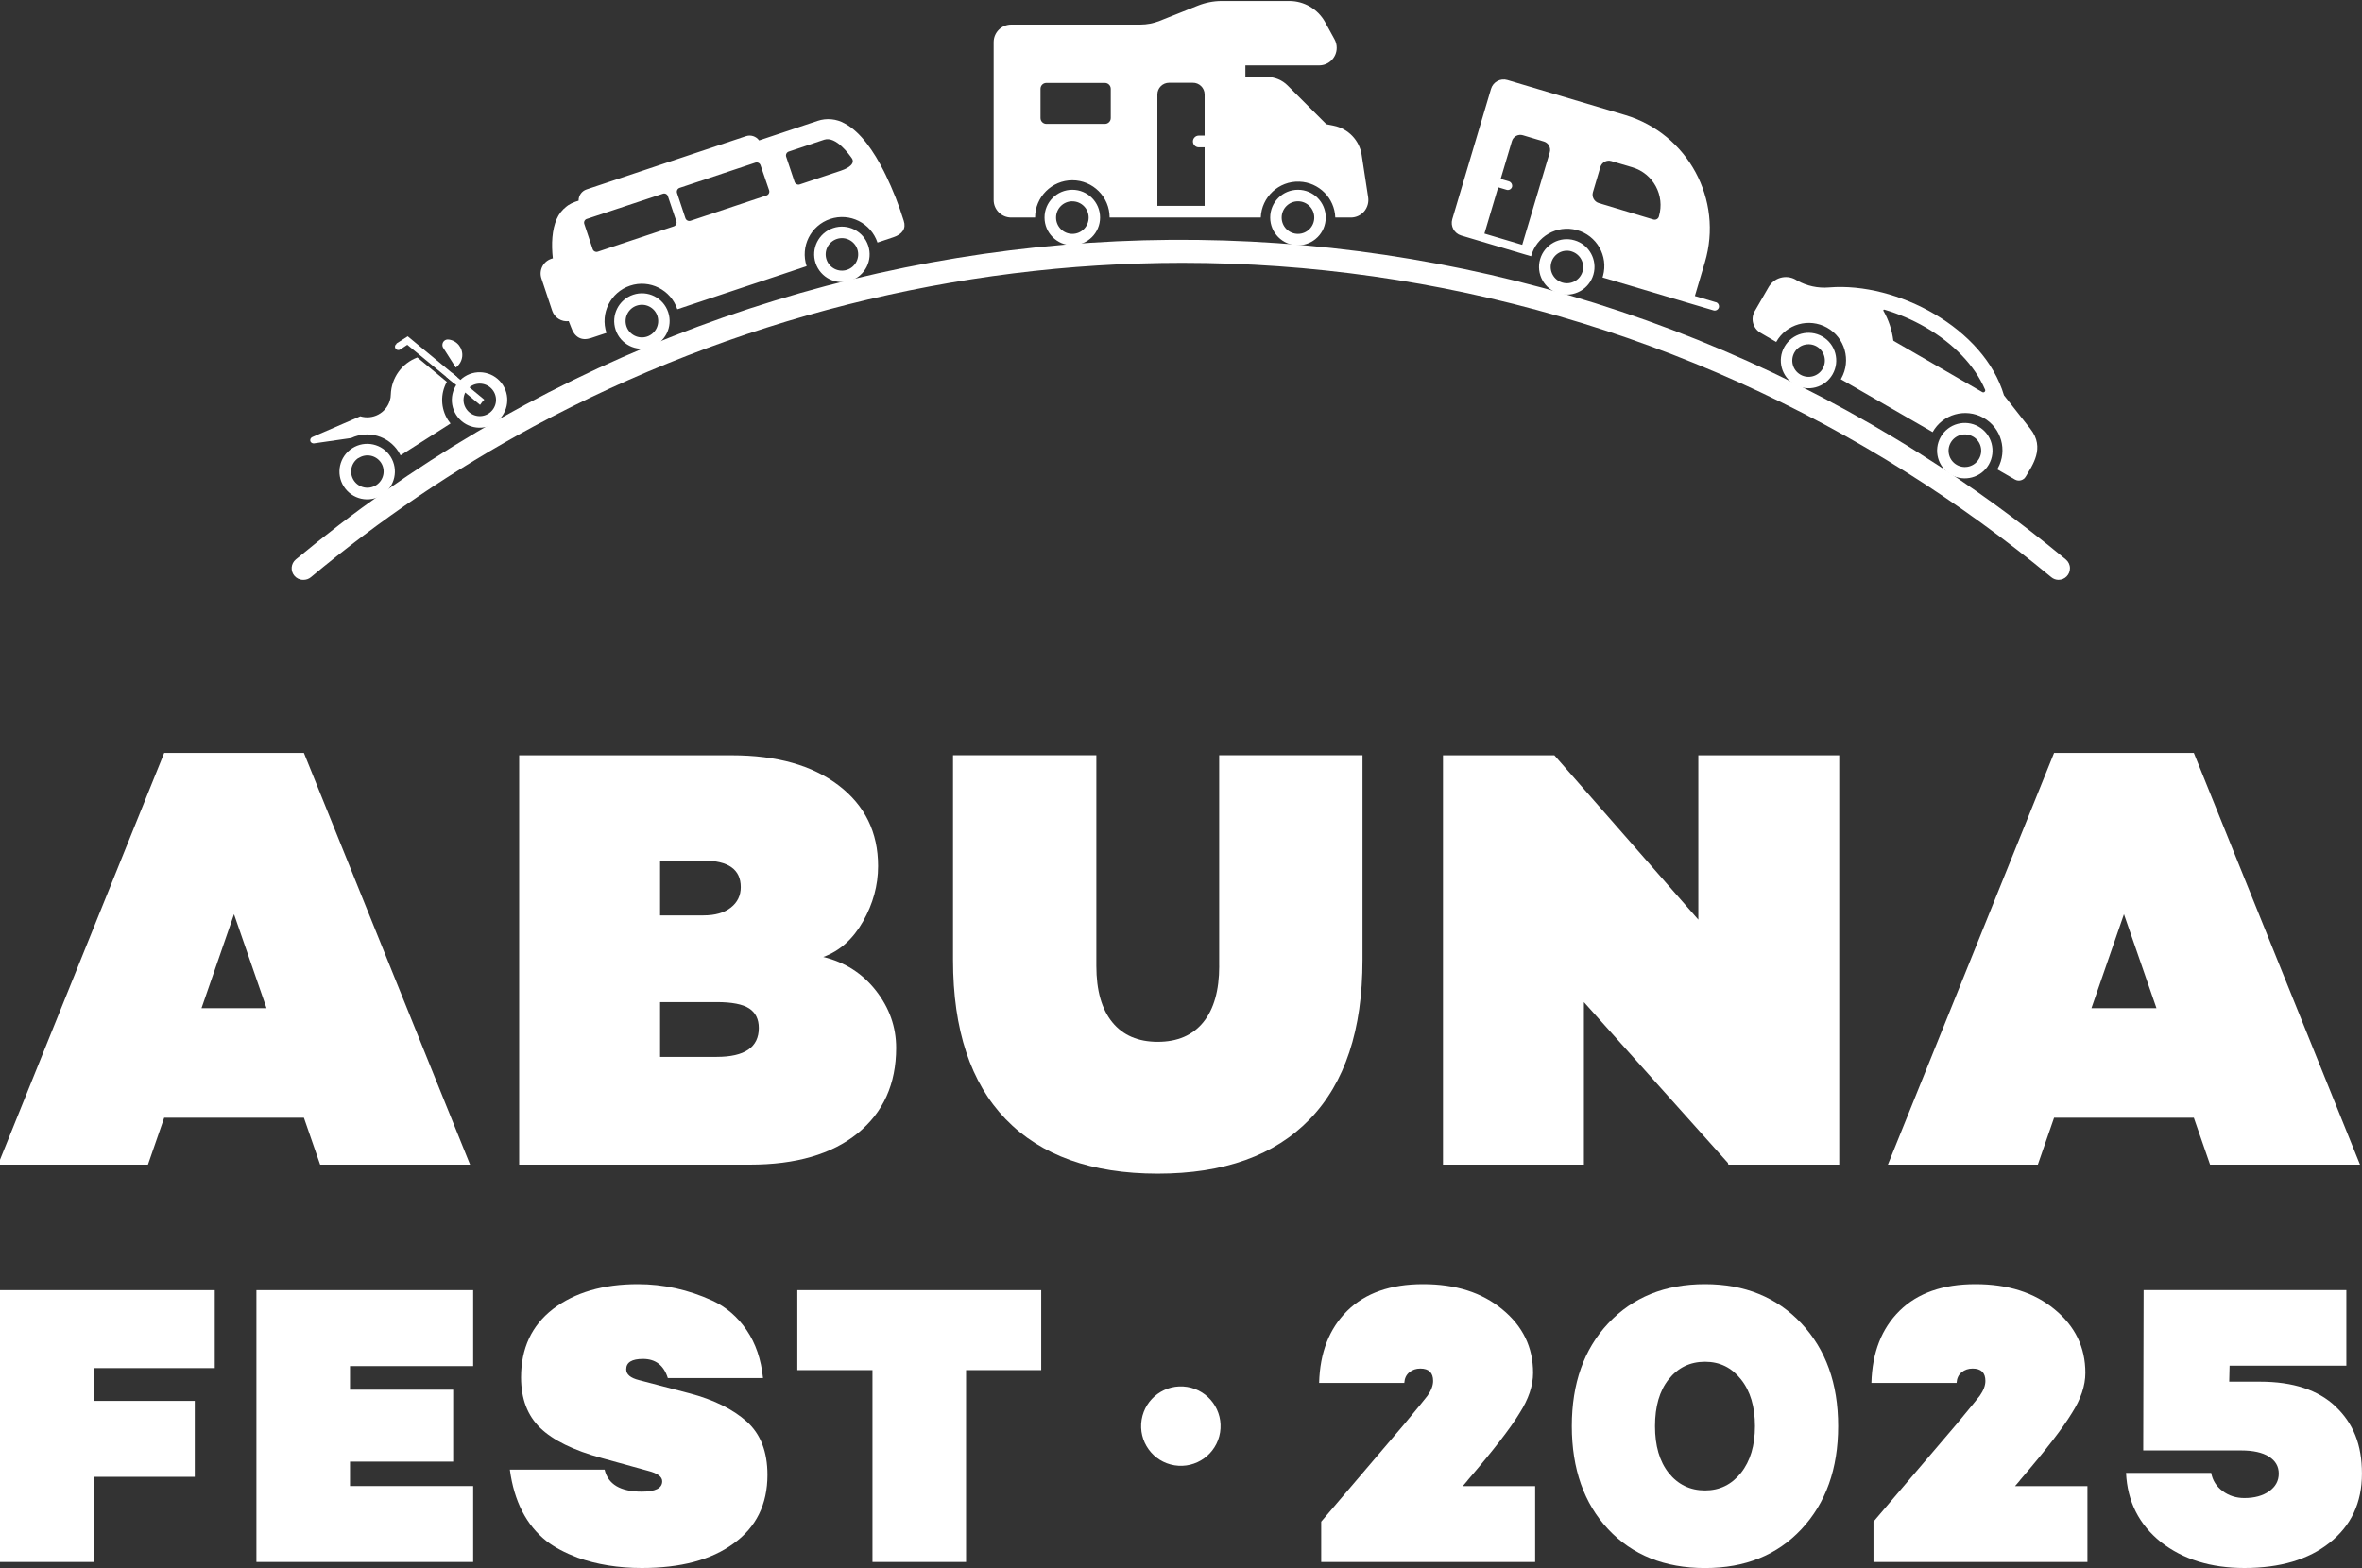 <?xml version="1.0" encoding="UTF-8"?>
<svg id="Layer_1" data-name="Layer 1" xmlns="http://www.w3.org/2000/svg" viewBox="0 0 500 332">
  <rect x="0" y="0" width="500" height="332" fill="#333333" stroke="none"/>
  <defs>
    <style>
      .cls-1 {
        fill: #fff;
      }
    </style>
  </defs>
  <path class="cls-1" d="m363.23,64l-4.45-1.32,2.11-7.12c3.96-13.28-3.6-27.25-16.88-31.21,0,0,0,0,0,0l-24.92-7.41c-1.47-.44-3.02.4-3.46,1.87,0,0,0,0,0,0l-8.2,27.59c-.44,1.47.4,3.02,1.87,3.46,0,0,0,0,0,0l3.56,1.06,9.79,2.91,1.46.43c1.14-4.21,5.48-6.69,9.68-5.55,4.21,1.14,6.69,5.48,5.55,9.68-.03.12-.07.24-.11.36l.78.23,17.36,5.16,5.34,1.58c.49.15,1-.13,1.15-.61,0,0,0,0,0,0,.12-.48-.15-.97-.62-1.12Zm-41-12.16l-8-2.38,2.91-9.8,1.78.53c.49.15,1.01-.13,1.16-.62,0,0,0,0,0,0,.11-.49-.16-.99-.63-1.16l-1.78-.53,2.38-8c.29-.98,1.33-1.54,2.31-1.25l4.45,1.33c.98.29,1.54,1.32,1.25,2.3,0,0,0,0,0,0l-5.83,19.58Zm27.77-5.36l-11.55-3.48c-.98-.29-1.54-1.33-1.25-2.31l1.58-5.34c.3-.98,1.33-1.54,2.31-1.25l4.45,1.32c4.42,1.31,6.94,5.96,5.63,10.38,0,0,0,0,0,.01-.12.5-.63.8-1.12.68-.02,0-.03,0-.05-.01Z"/>
  <path class="cls-1" d="m330,62.15c-3.11-.92-4.89-4.18-3.97-7.29.92-3.11,4.18-4.89,7.29-3.97,3.1.91,4.88,4.16,3.98,7.26-.91,3.12-4.17,4.91-7.29,4,0,0,0,0-.01,0Zm2.65-8.93c-1.83-.52-3.73.53-4.26,2.36-.52,1.83.53,3.73,2.36,4.26,1.82.52,3.71-.52,4.25-2.33.53-1.83-.52-3.74-2.35-4.28,0,0,0,0-.01,0h0Z"/>
  <path class="cls-1" d="m274.76,51.94c-3.25,0-5.88-2.63-5.88-5.88s2.63-5.88,5.88-5.88c3.25,0,5.88,2.63,5.88,5.88,0,3.25-2.63,5.87-5.88,5.88Zm0-9.32c-1.91,0-3.45,1.54-3.45,3.45,0,1.91,1.54,3.45,3.45,3.45,1.91,0,3.45-1.54,3.45-3.45h0c0-1.91-1.55-3.45-3.45-3.45Z"/>
  <path class="cls-1" d="m289.62,41.78l-1.38-9c-.48-3.09-2.84-5.54-5.9-6.16l-1.57-.32-8.2-8.2c-1.16-1.16-2.74-1.81-4.38-1.81h-4.56v-2.45h15.62c2.05,0,3.72-1.67,3.71-3.73,0-.63-.16-1.25-.46-1.79l-2-3.65c-1.53-2.76-4.45-4.47-7.61-4.46h-14.31c-1.73.01-3.45.35-5.06,1l-8,3.19c-1.32.53-2.72.8-4.14.8h-27.32c-2.05,0-3.71,1.66-3.72,3.71v33.44c0,2.05,1.67,3.71,3.72,3.71h5.05c0-4.36,3.54-7.89,7.89-7.89,4.36,0,7.89,3.53,7.89,7.89h32c.16-4.35,3.81-7.76,8.17-7.6,4.14.15,7.46,3.47,7.6,7.6h3.29c1.08,0,2.11-.47,2.82-1.29.7-.83,1.01-1.92.85-2.99Zm-54.49-16.78c0,.68-.56,1.23-1.24,1.23h-12.39c-.68,0-1.23-.54-1.24-1.22,0,0,0,0,0-.01v-6.2c0-.68.54-1.23,1.22-1.24,0,0,.01,0,.02,0h12.39c.68,0,1.24.56,1.24,1.24h0v6.2Zm19.87,3.71h-1.24c-.68,0-1.24.56-1.24,1.24,0,.68.56,1.24,1.24,1.24h1.24v12.4h-10v-23.59c0-1.37,1.11-2.48,2.48-2.48h5c1.37-.02,2.5,1.07,2.52,2.44,0,.01,0,.03,0,.04v8.71Z"/>
  <path class="cls-1" d="m227,51.94c-3.25,0-5.88-2.62-5.89-5.87s2.62-5.88,5.87-5.89c3.25,0,5.88,2.62,5.89,5.87,0,0,0,0,0,0,0,3.24-2.63,5.87-5.87,5.88Zm0-9.32c-1.91,0-3.45,1.54-3.45,3.45,0,1.91,1.54,3.45,3.45,3.45,1.91,0,3.45-1.54,3.45-3.45,0,0,0,0,0,0,0-1.9-1.55-3.44-3.45-3.44Z"/>
  <path class="cls-1" d="m379.92,81.43c-2.81-1.61-3.78-5.2-2.17-8.01s5.2-3.78,8.01-2.17c2.81,1.61,3.78,5.2,2.17,8.01,0,0,0,.01-.01.02-1.62,2.8-5.2,3.76-8,2.15Zm4.65-8.07c-1.65-.95-3.76-.39-4.71,1.26-.95,1.65-.39,3.76,1.26,4.71,1.65.95,3.76.39,4.71-1.26,0,0,0,0,0,0,.95-1.65.39-3.76-1.26-4.71Z"/>
  <path class="cls-1" d="m429.8,90.8l-5.59-7.1c-4.21-14.24-22.64-24-37-22.84-2.37.21-4.74-.31-6.81-1.47-1.92-1.3-4.53-.8-5.83,1.12-.06.09-.11.18-.17.27l-2.95,5.11c-.93,1.61-.37,3.66,1.24,4.59,0,0,0,0,0,0l3.31,1.93c2.13-3.8,6.93-5.16,10.74-3.04s5.16,6.93,3.04,10.74c-.03.06-.07.12-.11.18l19.44,11.2c2.13-3.8,6.93-5.16,10.74-3.04s5.16,6.93,3.04,10.74c-.03.06-.07.12-.11.18l3.75,2.16c.8.46,1.83.18,2.29-.62,1.35-2.32,4.18-6.06.98-10.11Zm-10.22-7.8l-18.72-10.82s-.08-.07-.08-.12c-.28-2.2-.99-4.33-2.09-6.25-.05-.08-.02-.19.06-.23.04-.02.09-.03.13-.02,3.02.89,5.93,2.14,8.67,3.71,6,3.48,10.44,8.1,12.63,13.16.13.19.08.45-.12.58-.15.1-.34.09-.48-.01Z"/>
  <path class="cls-1" d="m413,100.51c-2.81-1.61-3.78-5.2-2.17-8.01s5.2-3.78,8.01-2.17c2.81,1.61,3.78,5.2,2.17,8.01,0,0,0,.01-.01.02-1.62,2.79-5.2,3.75-8,2.15Zm4.65-8.07c-1.65-.95-3.76-.38-4.71,1.27-.95,1.65-.38,3.76,1.27,4.71,1.65.95,3.76.38,4.71-1.27,0,0,0,0,0,0,.96-1.64.4-3.75-1.24-4.7,0,0,0,0,0,0h-.02Z"/>
  <path class="cls-1" d="m93.83,73.67c-.15-.23-.21-.5-.17-.77.07-.63.63-1.08,1.26-1.01.01,0,.03,0,.04,0,1.8.21,3.09,1.84,2.88,3.64-.11.92-.6,1.75-1.36,2.29l-2.65-4.16Z"/>
  <path class="cls-1" d="m83.93,72.73l2.38-1.52,10.53,8.7c-.34.33-.64.7-.9,1.1h0l-9.72-8-1.51,1c-.33.21-.77.12-.99-.21-.21-.33-.12-.77.22-.99v-.08Z"/>
  <path class="cls-1" d="m80.89,104.8c-2.73,1.75-6.36.95-8.11-1.79-1.75-2.73-.95-6.36,1.79-8.11,2.73-1.75,6.36-.95,8.11,1.79,0,0,0,0,0,0,1.73,2.73.93,6.35-1.79,8.1Zm-5-7.85c-1.59,1.04-2.04,3.17-1,4.76,1.04,1.59,3.17,2.04,4.76,1,1.59-1.04,2.04-3.17,1-4.76,0,0,0,0,0,0-1.06-1.58-3.19-2-4.77-.95v-.05Z"/>
  <path class="cls-1" d="m104.68,89.64c-2.73,1.74-6.36.94-8.11-1.79-1.74-2.73-.94-6.36,1.79-8.11,2.73-1.74,6.36-.94,8.1,1.79,1.74,2.73.94,6.36-1.79,8.11Zm-5-7.85c-1.59,1.04-2.04,3.17-1,4.76,1.04,1.59,3.17,2.04,4.76,1,1.59-1.04,2.04-3.17,1-4.76,0,0,0,0,0,0-1.04-1.59-3.17-2.04-4.76-1.01,0,0,0,0-.01,0h.01Z"/>
  <path class="cls-1" d="m94.4,79.73l7.22,6h0c.26-.4.56-.78.9-1.11l-6.87-5.67-1.25.78Z"/>
  <path class="cls-1" d="m66.46,93.88l7.88-1.14c3.58-1.69,7.86-.46,10,2.87.16.26.31.53.45.8l10.58-6.74c-.19-.24-.37-.48-.54-.74-1.56-2.45-1.65-5.55-.24-8.08l-6.24-5.16c-3.29,1.23-5.5,4.32-5.62,7.83,0,.45-.07.89-.21,1.31-.81,2.64-3.61,4.12-6.25,3.31,0,0,0,0,0,0l-10.19,4.41c-.34.16-.5.56-.37.91.14.28.44.45.75.42Z"/>
  <path class="cls-1" d="m180.08,59.43c-3.08,1.03-6.4-.64-7.43-3.71-1.03-3.08.64-6.4,3.71-7.43,3.07-1.03,6.4.63,7.42,3.71,1.03,3.07-.62,6.39-3.69,7.42,0,0-.02,0-.02,0Zm-2.94-8.83c-1.8.6-2.78,2.55-2.18,4.35.6,1.8,2.55,2.78,4.35,2.18,1.8-.6,2.78-2.55,2.18-4.35-.6-1.8-2.55-2.78-4.35-2.18,0,0,0,0,0,0Z"/>
  <path class="cls-1" d="m137.75,73.55c-3.08,1.03-6.4-.64-7.43-3.71-1.03-3.08.64-6.4,3.71-7.43,3.07-1.03,6.4.63,7.42,3.71,1.02,3.08-.64,6.4-3.71,7.43Zm-2.95-8.84c-1.81.6-2.79,2.55-2.2,4.36s2.55,2.79,4.36,2.2c1.81-.6,2.79-2.55,2.2-4.36,0,0,0-.01,0-.02-.6-1.8-2.55-2.77-4.35-2.18Z"/>
  <path class="cls-1" d="m187.47,37c-.18-.37-.22-.4-.35-.71-2.1-4.16-4.92-8.37-8.33-10.16-1.74-.98-3.82-1.17-5.71-.54l-12.39,4.14c-.63-.87-1.76-1.24-2.78-.9l-33.75,11.28c-1.02.34-1.7,1.31-1.68,2.38l-.7.23c-.54.19-1.06.44-1.54.76h0l-.18.14-.21.16c-.87.68-1.56,1.57-2,2.59h0c-1,2.26-1.16,5.27-.82,8.36-.12,0-.23,0-.35.08-1.71.57-2.64,2.43-2.07,4.14l2.29,6.87c.5,1.46,1.96,2.37,3.49,2.18.29.77.48,1.25.53,1.35.67,2,2.14,2.86,4,2.27h.06l3.4-1.13h0c-1.38-4.14.86-8.62,5-10,4.14-1.38,8.62.86,10,5l1.26-.42,1.73-.58,20.33-6.78,1.73-.58,2.32-.77c-1.38-4.14.86-8.62,5-10s8.62.86,10,5l1.23-.41,2.14-.72c1.94-.64,2.72-1.88,2.19-3.48-1.03-3.34-2.31-6.6-3.84-9.75Zm-44.29,9.83c.15.46-.09.95-.55,1.1l-16.08,5.36c-.45.15-.94-.09-1.09-.54,0,0,0,0,0,0l-1.77-5.32c-.16-.44.08-.93.52-1.08,0,0,.01,0,.02,0l16.08-5.33c.44-.16.93.08,1.08.52,0,0,0,.01,0,.02l1.78,5.29Zm19.63-6.54c.15.45-.09.94-.54,1.09h0s-16.08,5.36-16.08,5.36c-.45.15-.94-.09-1.1-.54l-1.77-5.33c-.15-.45.09-.94.54-1.09h0s16.08-5.36,16.08-5.36c.45-.12.92.13,1.06.58l1.81,5.29Zm15.19-4.15l-8.71,2.91h0c-.45.15-.94-.1-1.09-.55l-1.78-5.32c-.15-.45.1-.94.55-1.09l7.5-2.51c2.51-.83,5.36,3.22,5.9,4,.04.07.07.14.1.21.44,1.28-1.76,2.12-2.47,2.35Z"/>
  <path class="cls-1" d="m64.27,122.77c.56,0,1.11-.2,1.54-.56,14.59-12.17,30.36-22.85,47.08-31.88,42.23-22.73,89.43-34.65,137.39-34.68h0c54.32.02,107.51,15.42,153.43,44.44,10.64,6.71,20.83,14.1,30.52,22.12.43.36.97.56,1.53.56h0c1.35,0,2.43-1.11,2.42-2.46,0-.72-.32-1.39-.87-1.85-9.84-8.16-20.19-15.66-31-22.48C298.96,28.26,160.23,37.34,62.61,118.46c-1.03.87-1.17,2.4-.3,3.44.46.55,1.14.87,1.85.87h.11Z"/>
  <circle class="cls-1" cx="249.96" cy="301.95" r="8.41" transform="translate(-88.13 500.31) rotate(-80.78)"/>
  <g>
    <path class="cls-1" d="m34.76,159.41L-.42,246.6h31.74l3.44-9.94h29.57l3.44,9.94h31.74l-35.18-87.19h-29.57Zm7.9,54.05l6.88-19.89,6.88,19.89h-13.77Z"/>
    <path class="cls-1" d="m174.28,202.62c3.48-1.27,6.29-3.78,8.41-7.52,2.12-3.74,3.19-7.65,3.19-11.73,0-7.14-2.79-12.83-8.35-17.08-5.57-4.25-13.11-6.37-22.63-6.37h-45v86.68h48.82c9.77,0,17.38-2.21,22.82-6.63,5.44-4.42,8.16-10.45,8.16-18.1,0-4.42-1.42-8.46-4.27-12.11-2.85-3.65-6.57-6.03-11.15-7.14Zm-34.55-20.4h9.18c5.27,0,7.9,1.87,7.9,5.61,0,1.78-.7,3.23-2.1,4.33-1.4,1.11-3.34,1.66-5.8,1.66h-9.18v-11.6Zm11.98,41.56h-11.98v-11.6h11.98c3.23,0,5.52.45,6.88,1.34,1.36.89,2.04,2.28,2.04,4.14,0,4.08-2.98,6.12-8.92,6.12Z"/>
    <path class="cls-1" d="m258.09,204.53c0,5.18-1.13,9.16-3.38,11.92-2.25,2.76-5.46,4.14-9.63,4.14s-7.37-1.38-9.62-4.14c-2.25-2.76-3.38-6.73-3.38-11.92v-44.62h-30.34v43.34c0,14.79,3.72,26.03,11.15,33.72,7.44,7.69,18.17,11.54,32.19,11.54s24.75-3.84,32.19-11.54c7.44-7.69,11.15-18.93,11.15-33.72v-43.34h-30.34v44.62Z"/>
    <polygon class="cls-1" points="359.51 194.72 329.04 159.92 305.46 159.92 305.46 246.6 335.29 246.6 335.29 212.18 365.76 246.22 365.88 246.6 389.34 246.6 389.34 159.92 359.51 159.92 359.51 194.72"/>
    <path class="cls-1" d="m464.4,159.41h-29.58l-35.18,87.19h31.74l3.44-9.94h29.58l3.44,9.94h31.74l-35.18-87.19Zm-21.67,54.05l6.88-19.89,6.88,19.89h-13.77Z"/>
  </g>
  <g>
    <polygon class="cls-1" points="0 330.73 19.81 330.73 19.81 312.7 41.23 312.7 41.23 296.62 19.81 296.62 19.81 289.67 45.46 289.67 45.46 273.17 0 273.17 0 330.73"/>
    <polygon class="cls-1" points="54.28 330.73 100.16 330.73 100.16 314.65 74.09 314.65 74.09 309.48 95.93 309.48 95.93 294.25 74.09 294.25 74.09 289.25 100.16 289.25 100.16 273.17 54.28 273.17 54.28 330.73"/>
    <path class="cls-1" d="m145.94,295.01l-10.67-2.79c-1.81-.45-2.71-1.21-2.71-2.29,0-1.47,1.18-2.2,3.56-2.2,2.65,0,4.4,1.35,5.25,4.06h20.15c-.4-3.95-1.55-7.34-3.47-10.16-1.92-2.82-4.35-4.91-7.28-6.26-5.08-2.31-10.33-3.47-15.75-3.47-7.34,0-13.32,1.75-17.95,5.25-4.52,3.5-6.77,8.33-6.77,14.48,0,4.52,1.35,8.08,4.06,10.71,2.71,2.62,7.05,4.75,13.04,6.39l9.82,2.71c1.98.51,2.96,1.24,2.96,2.2,0,1.47-1.44,2.2-4.32,2.2-4.52,0-7.14-1.55-7.87-4.66h-20.06c.9,6.72,3.5,11.77,7.79,15.15,1.69,1.3,3.86,2.45,6.52,3.47,4.12,1.47,8.66,2.2,13.63,2.2,8.24,0,14.7-1.72,19.39-5.16,4.8-3.44,7.2-8.3,7.2-14.56,0-4.91-1.47-8.68-4.4-11.3-2.94-2.62-6.97-4.61-12.11-5.97Z"/>
    <polygon class="cls-1" points="168.78 290.1 184.69 290.1 184.69 330.73 204.5 330.73 204.5 290.1 220.41 290.1 220.41 273.17 168.78 273.17 168.78 290.1"/>
    <path class="cls-1" d="m310.65,313.46c5.42-6.32,9.09-11.06,11-14.22,1.92-2.99,2.88-5.84,2.88-8.55,0-5.42-2.17-9.9-6.52-13.46-4.29-3.56-9.88-5.33-16.76-5.33s-12.23,1.88-16.04,5.63c-3.81,3.75-5.8,8.85-5.97,15.28h18.03c.06-.96.41-1.71,1.06-2.24.65-.54,1.43-.8,2.33-.8,1.81,0,2.71.88,2.71,2.62,0,.96-.39,2-1.18,3.13-.28.4-1.95,2.43-4.99,6.1l-17.52,20.57v8.55h45.29v-16.08h-15.32l1.02-1.19Z"/>
    <path class="cls-1" d="m360.92,271.9c-8.47,0-15.29,2.77-20.49,8.3-5.14,5.48-7.7,12.73-7.7,21.76s2.57,16.37,7.7,21.84c5.13,5.47,11.96,8.21,20.49,8.21s15.27-2.74,20.4-8.21c5.19-5.53,7.79-12.81,7.79-21.84s-2.6-16.22-7.79-21.76c-5.19-5.53-11.99-8.3-20.4-8.3Zm7.62,39.96c-1.98,2.48-4.51,3.72-7.62,3.72s-5.73-1.24-7.7-3.72c-1.92-2.43-2.88-5.73-2.88-9.9s.96-7.48,2.88-9.9c1.97-2.48,4.54-3.73,7.7-3.73s5.64,1.24,7.62,3.73c1.98,2.48,2.96,5.79,2.96,9.9s-.99,7.42-2.96,9.9Z"/>
    <path class="cls-1" d="m427.56,313.46c5.42-6.32,9.09-11.06,11-14.22,1.92-2.99,2.88-5.84,2.88-8.55,0-5.42-2.17-9.9-6.52-13.46-4.29-3.56-9.88-5.33-16.76-5.33s-12.23,1.88-16.04,5.63c-3.81,3.75-5.8,8.85-5.97,15.28h18.03c.06-.96.41-1.71,1.06-2.24.65-.54,1.43-.8,2.33-.8,1.81,0,2.71.88,2.71,2.62,0,.96-.39,2-1.18,3.13-.28.4-1.95,2.43-4.99,6.1l-17.52,20.57v8.55h45.29v-16.08h-15.32l1.02-1.19Z"/>
    <path class="cls-1" d="m494.45,297.84c-3.7-3.53-9.04-5.29-16.04-5.29h-6.52l.08-3.39h24.72v-16h-42.92l-.08,33.95h20.74c2.54,0,4.5.44,5.88,1.31,1.38.88,2.07,2.07,2.07,3.6s-.68,2.77-2.03,3.73c-1.35.96-3.1,1.44-5.25,1.44-1.75,0-3.29-.49-4.61-1.48-1.33-.99-2.13-2.27-2.41-3.85h-18.03c.28,6.04,2.74,10.92,7.36,14.64,4.68,3.67,10.58,5.5,17.69,5.5,7.56,0,13.57-1.78,18.03-5.33,4.57-3.61,6.86-8.49,6.86-14.65s-1.85-10.65-5.55-14.18Z"/>
  </g>
</svg>